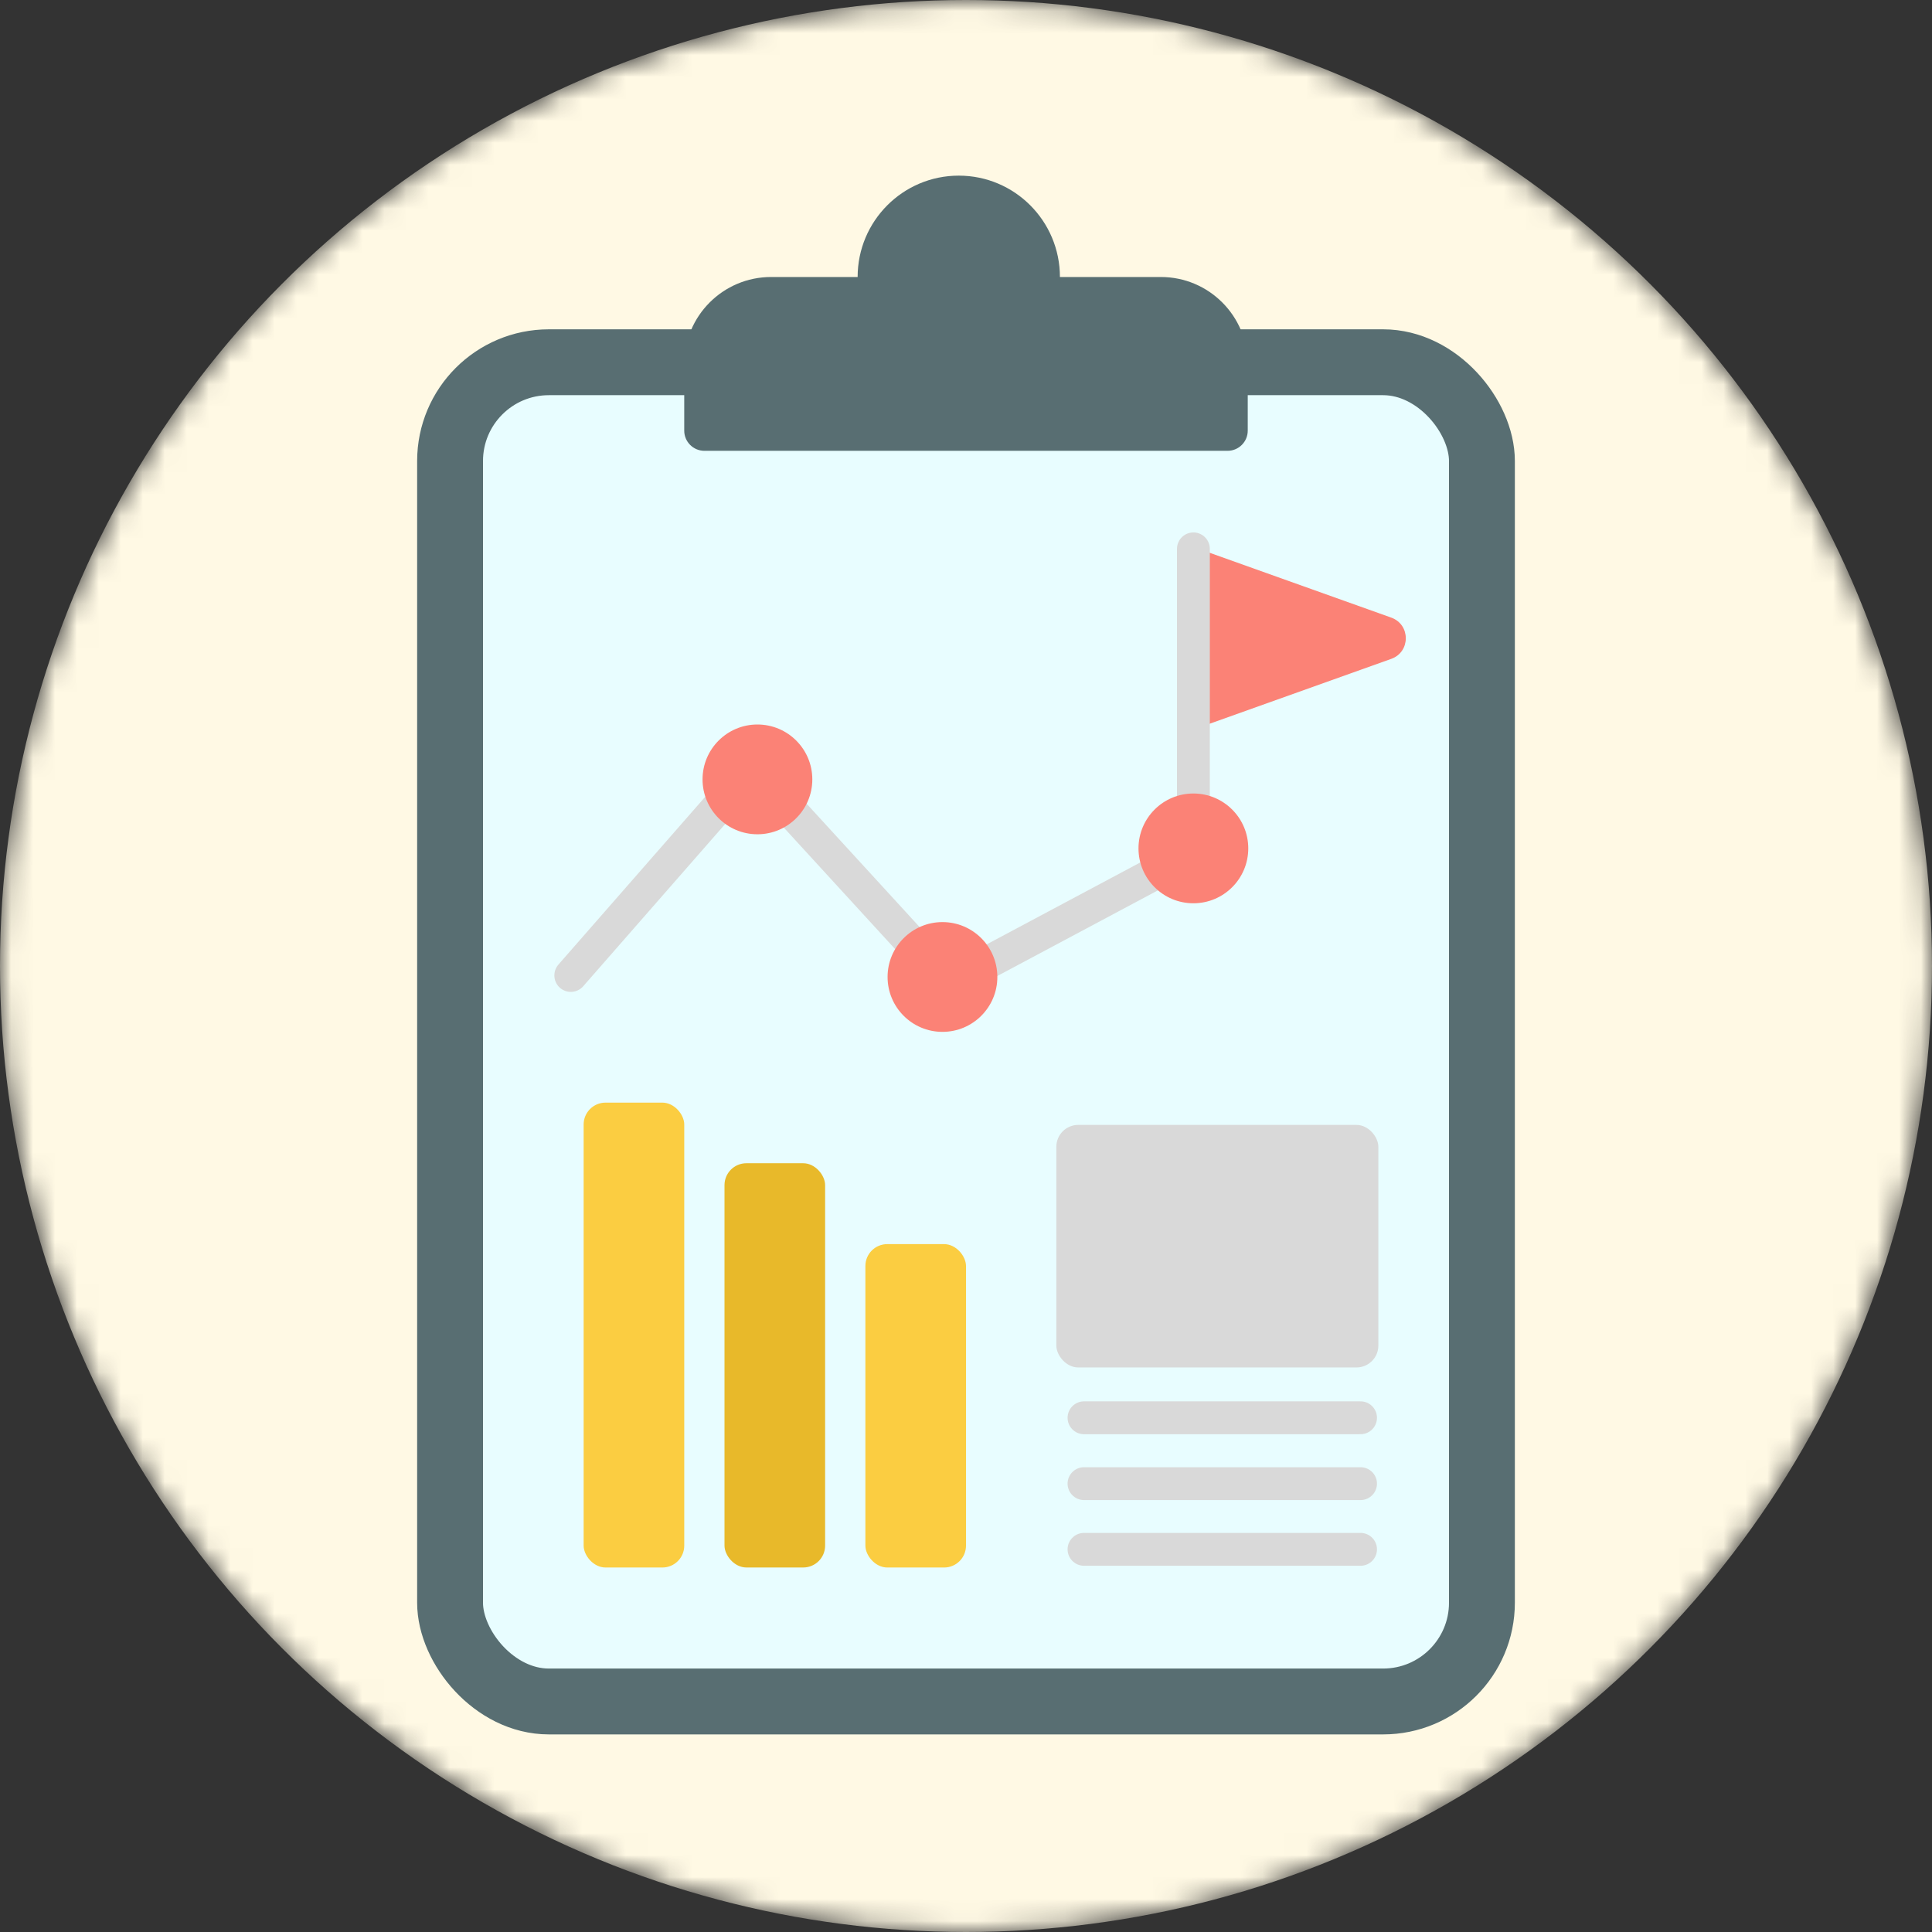 <svg width="88" height="88" viewBox="0 0 88 88" fill="none" xmlns="http://www.w3.org/2000/svg">
<rect x="0" y="0" width="88" height="88" fill="#333333" stroke="none"/>
<mask id="mask0_373_23939" style="mask-type:alpha" maskUnits="userSpaceOnUse" x="0" y="0" width="88" height="88">
<circle cx="44" cy="44" r="44" fill="#FFF9E4"/>
</mask>
<g mask="url(#mask0_373_23939)">
<circle cx="44" cy="44" r="44" fill="#FFF9E4"/>
<rect x="20.5" y="16.5" width="47" height="61" rx="4.5" fill="#E8FDFF" stroke="#586E72" stroke-width="3"/>
<path d="M26 44.429L34.25 35L43.214 44.786L55 38.5" stroke="#D9D9D9" stroke-width="1.5" stroke-linecap="round"/>
<circle cx="34.5" cy="35.5" r="2.5" fill="#FB8276"/>
<circle cx="42.928" cy="44.5" r="2.5" fill="#FB8276"/>
<path d="M63.371 28.132L55 25.143V33L63.371 30.01C64.253 29.695 64.253 28.448 63.371 28.132Z" fill="#FB8276"/>
<path d="M54.358 37.882L54.358 25" stroke="#D9D9D9" stroke-width="1.496" stroke-linecap="round"/>
<circle cx="54.357" cy="38.643" r="2.5" fill="#FB8276"/>
<rect x="26.584" y="50.223" width="4.583" height="21.175" rx="0.997" fill="#FBCD41"/>
<rect x="33" y="52.984" width="4.583" height="18.413" rx="0.997" fill="#E8B92A"/>
<rect x="39.417" y="56.668" width="4.583" height="14.73" rx="0.997" fill="#FBCD41"/>
<path d="M49.375 64.578H61.971" stroke="#D9D9D9" stroke-width="1.496" stroke-linecap="round"/>
<path d="M49.375 67.578H61.971" stroke="#D9D9D9" stroke-width="1.496" stroke-linecap="round"/>
<path d="M49.375 70.57H61.971" stroke="#D9D9D9" stroke-width="1.496" stroke-linecap="round"/>
<rect x="48.115" y="51.238" width="14.667" height="11.048" rx="0.997" fill="#D9D9D9"/>
<ellipse cx="43.671" cy="12.618" rx="4.607" ry="4.618" fill="#586E72"/>
<path d="M31.166 16.576C31.166 14.389 32.938 12.617 35.124 12.617H52.874C55.06 12.617 56.833 14.389 56.833 16.576V19.615C56.833 20.122 56.421 20.534 55.914 20.534H32.085C31.577 20.534 31.166 20.122 31.166 19.615V16.576Z" fill="#586E72"/>
</g>
</svg>
